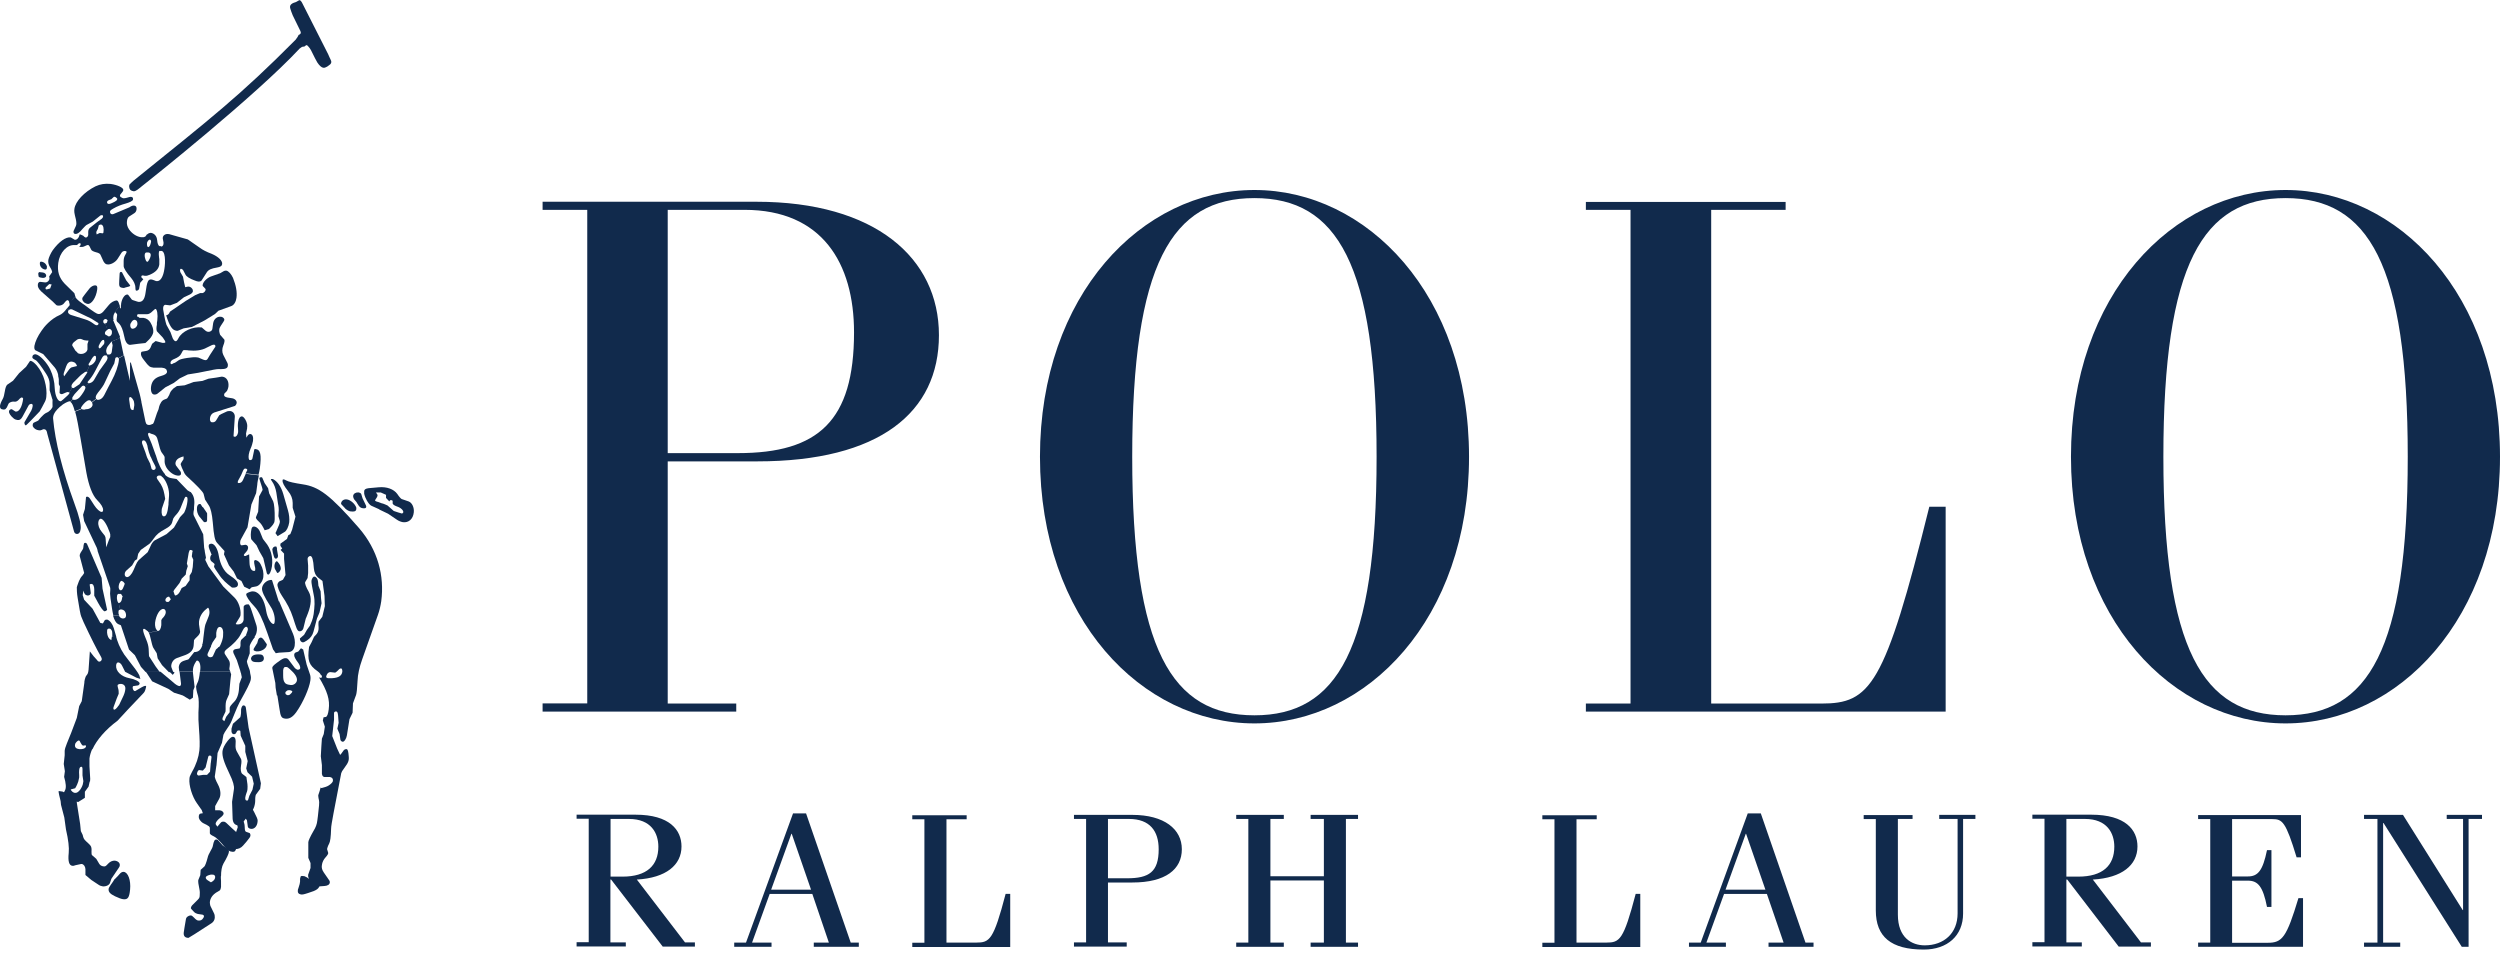 <svg width="80" height="31" viewBox="0 0 80 31" fill="none" xmlns="http://www.w3.org/2000/svg">
<g clip-path="url(#clip0_447_6474)">
<path d="M17.363 22.767V22.508H18.792V6.715H17.363V6.456H24.207C27.994 6.456 30.046 8.249 30.046 10.725C30.046 13.2 28.141 14.764 24.23 14.764H21.367V22.514H23.56V22.772H17.363V22.767ZM21.367 14.5H23.613C26.189 14.5 27.329 13.465 27.329 10.637C27.329 8.42 26.306 6.715 23.825 6.715H21.367V14.505V14.5Z" fill="#112A4C"/>
<path d="M40.141 6.08C43.74 6.08 47.009 9.426 47.009 14.617C47.009 19.809 43.745 23.149 40.141 23.149C36.537 23.149 33.279 19.803 33.279 14.617C33.279 9.432 36.543 6.08 40.141 6.08ZM40.141 22.89C42.787 22.89 44.051 20.791 44.051 14.617C44.051 8.444 42.787 6.339 40.141 6.339C37.495 6.339 36.231 8.438 36.231 14.617C36.231 20.797 37.495 22.89 40.141 22.89Z" fill="#112A4C"/>
<path d="M54.752 22.514H58.28C59.85 22.514 60.309 21.973 61.738 16.216H62.261V22.772H50.748V22.514H52.177V6.715H50.748V6.462H57.14V6.715H54.758V22.514H54.752Z" fill="#112A4C"/>
<path d="M73.138 6.08C76.737 6.08 80 9.426 80 14.617C80 19.809 76.737 23.149 73.138 23.149C69.54 23.149 66.271 19.803 66.271 14.617C66.271 9.432 69.534 6.08 73.138 6.08ZM73.138 22.89C75.784 22.89 77.048 20.791 77.048 14.617C77.048 8.438 75.784 6.339 73.138 6.339C70.493 6.339 69.228 8.438 69.228 14.617C69.228 20.791 70.493 22.89 73.138 22.89Z" fill="#112A4C"/>
<path d="M19.533 26.206H20.126C20.838 26.206 21.067 26.664 21.067 27.093C21.067 27.699 20.691 28.052 19.921 28.052H19.538V26.211L19.533 26.206ZM20.026 30.292V30.157H19.533V28.146H19.556L21.208 30.292H22.237V30.157H21.92L20.379 28.146C21.314 28.093 21.808 27.681 21.808 27.087C21.808 26.558 21.426 26.07 20.338 26.07H18.451V26.2H18.839V30.151H18.451V30.286H20.032L20.026 30.292Z" fill="#112A4C"/>
<path d="M25.324 26.682H25.336L25.953 28.469H24.677L25.324 26.682ZM24.689 30.298V30.163H24.066L24.63 28.605H25.994L26.524 30.163H26.041V30.298H27.482V30.163H27.223L25.794 26.029H25.377L23.872 30.163H23.495V30.298H24.677H24.689Z" fill="#112A4C"/>
<path d="M30.281 30.163H31.239C31.668 30.163 31.792 30.086 32.18 28.604H32.327V30.304H29.193V30.168H29.581V26.217H29.193V26.088H30.933V26.217H30.287V30.168L30.281 30.163Z" fill="#112A4C"/>
<path d="M35.455 26.206H36.125C36.801 26.206 37.078 26.599 37.078 27.176C37.078 27.905 36.766 28.105 36.066 28.105H35.455V26.206ZM36.055 30.292V30.157H35.455V28.24H36.237C37.301 28.24 37.819 27.817 37.819 27.176C37.819 26.535 37.26 26.076 36.231 26.076H34.367V26.206H34.755V30.157H34.367V30.292H36.055Z" fill="#112A4C"/>
<path d="M40.653 28.175V30.163H41.082V30.298H39.559V30.163H39.947V26.206H39.559V26.076H41.082V26.206H40.653V28.04H42.364V26.206H41.94V26.076H43.457V26.206H43.069V30.163H43.457V30.298H41.94V30.163H42.364V28.175H40.653Z" fill="#112A4C"/>
<path d="M50.442 30.163H51.401C51.83 30.163 51.953 30.086 52.342 28.604H52.489V30.304H49.355V30.168H49.743V26.217H49.355V26.088H51.095V26.217H50.448V30.168L50.442 30.163Z" fill="#112A4C"/>
<path d="M55.864 26.682H55.875L56.493 28.469H55.217L55.864 26.682ZM55.229 30.298V30.163H54.605L55.17 28.605H56.54L57.075 30.163H56.593V30.298H58.033V30.163H57.775L56.346 26.029H55.928L54.423 30.163H54.047V30.298H55.229Z" fill="#112A4C"/>
<path d="M61.202 26.076V26.206H60.732V29.269C60.732 30.01 61.179 30.251 61.59 30.251C62.208 30.251 62.643 29.863 62.643 29.228V26.206H62.055V26.076H63.213V26.206H62.819V29.234C62.819 29.939 62.319 30.386 61.561 30.386C60.509 30.386 60.026 29.974 60.026 29.134V26.211H59.638V26.082H61.197L61.202 26.076Z" fill="#112A4C"/>
<path d="M66.124 26.206H66.718C67.429 26.206 67.658 26.664 67.658 27.093C67.658 27.699 67.282 28.052 66.506 28.052H66.124V26.211V26.206ZM66.618 30.292V30.157H66.124V28.146H66.153L67.799 30.292H68.829V30.157H68.511L66.971 28.146C67.905 28.093 68.399 27.681 68.399 27.087C68.399 26.558 68.017 26.07 66.923 26.07H65.036V26.2H65.424V30.151H65.036V30.286H66.618V30.292Z" fill="#112A4C"/>
<path d="M70.34 30.298V30.163H70.728V26.211H70.34V26.082H73.632V27.434H73.491C73.144 26.294 73.038 26.211 72.715 26.211H71.427V28.046H71.933C72.256 28.046 72.409 27.858 72.544 27.205H72.686V29.022H72.544C72.415 28.369 72.256 28.181 71.933 28.181H71.427V30.169H72.568C73.032 30.169 73.168 30.004 73.55 28.74H73.697V30.298H70.334H70.34Z" fill="#112A4C"/>
<path d="M76.272 26.335H76.26V30.163H76.807V30.298H75.649V30.163H76.078V26.206H75.649V26.076H76.895L78.806 29.122H78.818V26.206H78.295V26.076H79.424V26.206H78.995V30.298H78.777L76.272 26.335Z" fill="#112A4C"/>
<path d="M1.223 8.785V8.761C1.223 8.761 1.235 8.72 1.247 8.708C1.247 8.708 1.294 8.708 1.37 8.72C1.435 8.726 1.488 8.779 1.476 8.832C1.476 8.873 1.417 8.902 1.352 8.891C1.235 8.873 1.229 8.867 1.229 8.779" fill="#112A4C"/>
<path d="M1.5 8.538C1.5 8.538 1.5 8.556 1.5 8.568C1.5 8.609 1.476 8.626 1.447 8.626C1.341 8.615 1.264 8.515 1.276 8.414C1.276 8.385 1.299 8.367 1.323 8.373C1.417 8.385 1.488 8.456 1.506 8.544" fill="#112A4C"/>
<path d="M3.986 9.213C3.986 9.213 3.951 9.219 3.934 9.213C3.816 9.196 3.804 9.172 3.816 8.972L3.828 8.755C3.828 8.725 3.851 8.696 3.875 8.702C3.892 8.702 3.91 8.714 3.916 8.737L4.039 8.972L4.169 9.137L4.139 9.166L3.981 9.208L3.986 9.213Z" fill="#112A4C"/>
<path d="M8.867 18.328L8.82 18.245C8.784 18.198 8.778 18.139 8.784 18.08C8.796 18.009 8.826 17.951 8.867 17.962C8.873 17.962 8.896 17.992 8.932 18.039C8.967 18.092 8.985 18.145 8.985 18.198V18.21C8.985 18.21 8.967 18.269 8.943 18.292C8.92 18.322 8.89 18.339 8.867 18.333" fill="#112A4C"/>
<path d="M8.861 17.569L8.896 17.775C8.896 17.775 8.896 17.787 8.896 17.799C8.89 17.846 8.867 17.881 8.82 17.875C8.796 17.875 8.779 17.852 8.761 17.793C8.737 17.722 8.714 17.616 8.714 17.581C8.726 17.522 8.767 17.481 8.826 17.487C8.849 17.487 8.855 17.499 8.867 17.569" fill="#112A4C"/>
<path d="M8.42 17.851L8.302 17.645L8.208 17.446L8.108 17.334L8.038 17.252C8.038 17.252 8.014 17.14 8.032 17.016C8.049 16.875 8.073 16.84 8.155 16.852C8.214 16.863 8.29 16.934 8.32 17.016L8.408 17.234C8.408 17.234 8.443 17.293 8.49 17.346C8.661 17.546 8.743 17.828 8.702 18.122C8.679 18.275 8.626 18.392 8.584 18.386C8.561 18.386 8.543 18.363 8.537 18.339L8.426 17.863L8.42 17.851Z" fill="#112A4C"/>
<path d="M5.327 10.09L5.374 10.067L5.409 10.031L5.439 9.973L5.939 9.632L6.25 9.443L6.403 9.379H6.485C6.532 9.361 6.574 9.32 6.579 9.273C6.579 9.261 6.579 9.255 6.579 9.249L6.491 9.155C6.491 9.155 6.479 9.132 6.485 9.12C6.497 9.02 6.621 8.897 6.744 8.85L7.044 8.744L7.167 8.673C7.167 8.673 7.214 8.655 7.244 8.661C7.314 8.673 7.397 8.767 7.456 8.891C7.556 9.143 7.591 9.355 7.567 9.532C7.55 9.661 7.485 9.767 7.397 9.796L6.991 9.943L6.879 10.049L6.544 10.255L6.144 10.461L5.874 10.508L5.692 10.584C5.692 10.584 5.656 10.59 5.645 10.584C5.515 10.566 5.427 10.443 5.315 10.084" fill="#112A4C"/>
<path d="M9.56 1.111C9.531 1.176 9.519 1.188 9.461 1.27L9.449 1.282C7.673 3.069 6.774 3.763 4.275 5.78L4.204 5.845C4.175 5.874 4.133 5.897 4.133 5.95V5.974C4.133 6.009 4.145 6.044 4.169 6.074C4.198 6.103 4.257 6.121 4.28 6.121C4.351 6.121 4.427 6.05 4.551 5.95C4.639 5.88 4.757 5.786 4.757 5.786C4.757 5.786 8.173 3.075 9.59 1.552L9.666 1.499L9.743 1.488L9.796 1.446H9.825C9.825 1.446 9.907 1.517 9.954 1.611C10.072 1.852 10.101 1.905 10.154 1.999C10.301 2.223 10.395 2.164 10.413 2.158C10.448 2.146 10.489 2.123 10.531 2.087C10.584 2.046 10.566 2.058 10.578 2.046C10.631 1.976 10.584 1.923 10.542 1.829L10.501 1.735L9.69 0.135C9.613 -0.035 9.566 0.012 9.566 0.012L9.472 0.065C9.372 0.094 9.243 0.141 9.29 0.276C9.308 0.335 9.325 0.388 9.366 0.488L9.613 0.994C9.637 1.058 9.631 1.076 9.572 1.111V1.123L9.56 1.111Z" fill="#112A4C"/>
<path d="M11.042 16.264L10.925 16.14C10.925 16.14 10.913 16.122 10.913 16.111C10.925 16.022 11.001 15.969 11.101 15.981C11.219 15.999 11.36 16.122 11.402 16.246C11.402 16.264 11.402 16.281 11.402 16.293C11.39 16.364 11.337 16.381 11.213 16.364C11.16 16.358 11.095 16.317 11.037 16.264" fill="#112A4C"/>
<path d="M11.424 16.087L11.33 15.975C11.33 15.975 11.295 15.91 11.301 15.869C11.307 15.799 11.383 15.752 11.466 15.757C11.513 15.763 11.554 15.787 11.56 15.81L11.601 15.945L11.689 16.128C11.713 16.169 11.724 16.204 11.718 16.228C11.718 16.257 11.671 16.275 11.607 16.263C11.554 16.257 11.513 16.228 11.483 16.187L11.413 16.081L11.424 16.087Z" fill="#112A4C"/>
<path d="M8.467 16.963C8.385 16.798 8.349 16.751 8.273 16.681C8.214 16.628 8.179 16.575 8.19 16.551L8.261 16.375L8.29 15.887L8.402 15.681C8.402 15.681 8.402 15.64 8.385 15.593L8.332 15.428C8.308 15.352 8.296 15.305 8.302 15.299C8.302 15.281 8.332 15.27 8.361 15.27C8.379 15.27 8.39 15.281 8.396 15.293L8.467 15.458L8.579 15.622L8.614 15.787L8.743 16.046C8.773 16.11 8.796 16.346 8.79 16.593C8.79 16.622 8.79 16.645 8.784 16.675C8.784 16.739 8.714 16.828 8.608 16.928L8.467 16.969V16.963Z" fill="#112A4C"/>
<path d="M8.82 17.051C8.925 16.816 8.949 16.757 8.955 16.704V16.675L8.908 16.516L8.92 16.322C8.92 16.293 8.92 16.222 8.896 16.116L8.843 15.764C8.82 15.623 8.773 15.499 8.702 15.399C8.679 15.37 8.667 15.346 8.667 15.34C8.667 15.329 8.69 15.323 8.714 15.329H8.731C8.873 15.399 8.996 15.569 9.067 15.816L9.214 16.328C9.255 16.469 9.266 16.604 9.255 16.716C9.237 16.846 9.172 16.987 9.108 17.022L8.884 17.157L8.808 17.051H8.82Z" fill="#112A4C"/>
<path d="M10.195 18.756L10.26 18.921L10.272 19.133L10.29 19.303L10.225 19.597L10.143 19.791L10.031 20.215C10.002 20.326 9.931 20.426 9.819 20.497C9.76 20.538 9.719 20.555 9.696 20.555H9.684C9.684 20.555 9.643 20.544 9.625 20.52C9.602 20.491 9.596 20.461 9.596 20.438C9.596 20.438 9.596 20.426 9.602 20.426L9.731 20.314L9.825 20.15L9.919 20.02C9.954 19.938 10.013 19.821 10.037 19.65C10.066 19.415 10.084 19.238 10.037 19.027C9.996 18.821 9.96 18.645 9.966 18.586C9.978 18.509 10.025 18.445 10.06 18.451C10.119 18.456 10.172 18.527 10.178 18.621L10.19 18.75L10.195 18.756Z" fill="#112A4C"/>
<path d="M9.802 28.064L9.89 28.123C9.89 28.123 9.978 28.147 10.072 28.135C10.101 28.135 10.125 28.135 10.154 28.135C10.237 28.147 10.254 28.17 10.237 28.288C10.219 28.435 10.149 28.488 9.86 28.576C9.719 28.623 9.672 28.629 9.631 28.623C9.555 28.611 9.519 28.564 9.531 28.488C9.531 28.47 9.537 28.447 9.549 28.423C9.584 28.317 9.602 28.247 9.602 28.211V28.117L9.608 28.1C9.619 28.029 9.631 28.023 9.713 28.035C9.749 28.035 9.778 28.053 9.802 28.07" fill="#112A4C"/>
<path d="M8.931 19.239L9.378 20.285C9.425 20.397 9.449 20.532 9.431 20.656C9.413 20.785 9.343 20.861 9.231 20.867L8.931 20.885L8.825 20.903L8.737 20.779L8.549 20.238C8.408 19.827 8.273 19.544 8.149 19.415C7.967 19.227 7.873 19.074 7.879 19.015C7.879 18.986 7.944 18.956 8.026 18.933C8.049 18.921 8.079 18.921 8.126 18.927C8.308 18.951 8.467 19.198 8.52 19.562C8.555 19.762 8.661 19.95 8.743 19.968C8.773 19.968 8.784 19.95 8.79 19.891C8.808 19.756 8.755 19.55 8.661 19.415C8.449 19.086 8.373 18.915 8.385 18.821C8.396 18.715 8.484 18.615 8.59 18.574C8.626 18.562 8.655 18.557 8.684 18.557C8.696 18.557 8.702 18.562 8.708 18.574L8.92 19.245L8.931 19.239Z" fill="#112A4C"/>
<path d="M1.676 12.782L1.588 12.488V12.277C1.588 12.177 1.546 12.071 1.482 11.971C1.311 11.706 1.194 11.553 1.141 11.524C1.058 11.483 1.029 11.459 1.035 11.424C1.035 11.365 1.082 11.336 1.135 11.336C1.264 11.348 1.499 11.595 1.611 11.83C1.693 12.006 1.746 12.212 1.752 12.435C1.764 12.653 1.84 12.829 1.929 12.841C1.952 12.841 1.976 12.829 1.999 12.8L2.023 12.935L2.005 12.947C1.711 13.17 1.705 13.312 1.699 13.353C1.699 13.364 1.699 13.382 1.699 13.394C1.764 14.129 1.993 15.04 2.381 16.11C2.534 16.522 2.599 16.787 2.581 16.928C2.569 17.039 2.522 17.092 2.452 17.086C2.411 17.081 2.381 17.051 2.37 17.01L1.511 13.87C1.493 13.747 1.441 13.735 1.399 13.735C1.394 13.735 1.37 13.735 1.335 13.758C1.311 13.77 1.276 13.776 1.247 13.77C1.158 13.764 1.076 13.706 1.047 13.635V13.6C1.047 13.559 1.064 13.529 1.1 13.517L1.223 13.459C1.223 13.459 1.382 13.247 1.493 13.206C1.588 13.17 1.688 13.053 1.682 13C1.676 12.953 1.682 12.806 1.682 12.782" fill="#112A4C"/>
<path d="M0.182 13.088C0.182 13.088 0.135 13.112 0.112 13.106C0.024 13.1 -0.006 13.059 -1.05249e-05 12.988C0.006 12.935 0.035 12.859 0.088 12.765C0.118 12.712 0.135 12.636 0.153 12.53C0.171 12.412 0.2 12.324 0.247 12.3L0.417 12.183L0.611 11.942L0.835 11.736L0.958 11.554C0.958 11.554 0.976 11.548 0.982 11.548C1.029 11.554 1.099 11.607 1.176 11.695C1.294 11.836 1.382 12.007 1.429 12.183C1.482 12.371 1.499 12.547 1.482 12.7C1.476 12.771 1.452 12.835 1.417 12.894L1.346 13.03L1.27 13.165L0.982 13.465C0.888 13.559 0.835 13.612 0.829 13.612C0.8 13.612 0.776 13.565 0.782 13.512L1 13.141C1.023 13.094 1.041 13.041 1.047 12.988C1.047 12.953 1.035 12.924 1.011 12.924C0.97 12.924 0.929 12.941 0.911 12.982L0.723 13.329C0.676 13.418 0.623 13.453 0.559 13.441C0.512 13.435 0.47 13.418 0.435 13.388C0.335 13.306 0.282 13.218 0.288 13.165C0.288 13.124 0.329 13.094 0.376 13.094L0.488 13.165C0.488 13.165 0.5 13.171 0.506 13.171C0.617 13.182 0.711 13.006 0.741 12.759C0.741 12.747 0.723 12.724 0.706 12.718C0.676 12.718 0.647 12.741 0.629 12.759C0.629 12.759 0.547 12.871 0.464 12.853C0.394 12.841 0.317 12.871 0.282 12.906C0.253 12.947 0.223 13.059 0.188 13.071" fill="#112A4C"/>
<path d="M8.032 21.097C8.032 21.097 8.032 21.079 8.032 21.074C8.044 20.974 8.149 20.926 8.338 20.944C8.409 20.95 8.45 21.009 8.444 21.079C8.432 21.174 8.35 21.203 8.167 21.186C8.091 21.18 8.044 21.15 8.038 21.097" fill="#112A4C"/>
<path d="M8.226 20.597L8.261 20.473C8.273 20.432 8.314 20.402 8.344 20.402C8.373 20.402 8.403 20.426 8.426 20.455L8.538 20.614V20.632C8.526 20.756 8.361 20.856 8.208 20.844C8.144 20.832 8.108 20.814 8.114 20.785C8.114 20.773 8.12 20.756 8.132 20.738L8.226 20.585V20.597Z" fill="#112A4C"/>
<path d="M6.773 17.751L6.703 17.581C6.685 17.534 6.674 17.492 6.679 17.457C6.679 17.416 6.721 17.398 6.773 17.398C6.873 17.41 6.967 17.563 7.003 17.792C7.05 18.063 7.167 18.286 7.332 18.398C7.561 18.551 7.626 18.627 7.614 18.715C7.608 18.774 7.544 18.81 7.461 18.804C7.438 18.804 7.414 18.804 7.403 18.786C7.261 18.674 7.114 18.557 6.997 18.369C6.926 18.257 6.844 18.163 6.85 18.122L6.868 18.051C6.868 18.051 6.838 18.016 6.797 17.986C6.744 17.957 6.721 17.904 6.726 17.851C6.732 17.798 6.756 17.751 6.773 17.751Z" fill="#112A4C"/>
<path d="M6.491 16.223L6.627 16.422C6.627 16.422 6.632 16.517 6.627 16.652C6.627 16.693 6.597 16.71 6.556 16.71C6.538 16.71 6.521 16.705 6.515 16.693L6.462 16.628L6.374 16.522C6.321 16.446 6.291 16.34 6.303 16.246C6.309 16.17 6.35 16.122 6.397 16.128C6.397 16.128 6.409 16.128 6.415 16.128C6.415 16.128 6.444 16.164 6.485 16.234" fill="#112A4C"/>
<path d="M3.669 28.135L3.769 28.035L3.81 27.988C3.869 27.917 3.904 27.899 3.957 27.899C4.098 27.911 4.192 28.17 4.163 28.464C4.139 28.717 4.092 28.787 3.957 28.776C3.898 28.776 3.781 28.729 3.681 28.681C3.522 28.605 3.469 28.54 3.475 28.452C3.475 28.423 3.504 28.37 3.551 28.305C3.581 28.27 3.616 28.211 3.669 28.129" fill="#112A4C"/>
<path d="M2.181 25.442L2.346 25.472L2.458 25.583V25.689L2.564 26.365L2.587 26.595L2.646 26.718C2.669 26.824 2.687 26.859 2.758 26.924C2.84 26.994 2.887 27.047 2.899 27.065C2.928 27.106 2.934 27.165 2.928 27.247C2.928 27.312 2.928 27.359 2.952 27.371L3.081 27.483L3.175 27.641C3.204 27.688 3.251 27.718 3.316 27.724C3.369 27.729 3.381 27.724 3.463 27.635C3.522 27.571 3.604 27.535 3.675 27.541C3.775 27.553 3.839 27.612 3.834 27.688C3.834 27.712 3.822 27.741 3.804 27.765L3.563 28.123L3.522 28.247C3.498 28.323 3.398 28.37 3.293 28.364C3.246 28.359 3.193 28.341 3.152 28.311L2.922 28.159L2.734 28V27.812C2.728 27.724 2.681 27.659 2.616 27.647H2.599L2.411 27.688C2.369 27.706 2.334 27.712 2.317 27.706C2.211 27.694 2.17 27.565 2.199 27.294C2.217 27.124 2.187 26.871 2.111 26.542L2.058 26.16L1.952 25.754L1.94 25.636L1.893 25.442C1.876 25.378 1.87 25.307 1.881 25.313L2.005 25.331L2.193 25.43L2.181 25.442Z" fill="#112A4C"/>
<path d="M7.979 25.465L8.079 25.271L8.12 25.077L8.067 24.854L7.92 24.712L7.879 24.589L7.926 24.354L7.849 24.06V23.866L7.702 23.542L7.691 23.39C7.691 23.39 7.667 23.372 7.655 23.372C7.62 23.372 7.597 23.378 7.585 23.401L7.544 23.472C7.544 23.472 7.514 23.495 7.485 23.495C7.426 23.489 7.397 23.437 7.408 23.348V23.319C7.438 23.219 7.45 23.16 7.461 23.154L7.691 22.949C7.691 22.949 7.72 22.849 7.714 22.737V22.702C7.726 22.625 7.755 22.572 7.791 22.572C7.832 22.572 7.861 22.602 7.867 22.643L7.955 23.284L8.349 25.065L8.326 25.242L8.185 25.436C8.185 25.436 8.167 25.5 8.167 25.565C8.173 25.741 8.126 25.894 8.026 26.006L7.914 26.135L7.726 26.377C7.726 26.377 7.661 26.412 7.614 26.412C7.508 26.4 7.45 26.324 7.444 26.194L7.426 25.659L7.485 25.259C7.503 25.159 7.455 24.989 7.35 24.777C7.162 24.383 7.103 24.201 7.12 24.036C7.132 23.942 7.185 23.836 7.285 23.707C7.356 23.619 7.414 23.572 7.45 23.578C7.526 23.578 7.555 23.654 7.538 23.836C7.532 23.913 7.544 23.989 7.579 24.048L7.708 24.277C7.732 24.313 7.732 24.395 7.714 24.489C7.691 24.624 7.708 24.73 7.755 24.765L7.885 24.865C7.92 25.065 7.926 25.154 7.92 25.23C7.92 25.289 7.902 25.348 7.879 25.4C7.867 25.436 7.855 25.477 7.849 25.518C7.844 25.577 7.855 25.612 7.891 25.618C7.914 25.618 7.932 25.618 7.938 25.6L7.979 25.465Z" fill="#112A4C"/>
<path d="M7.538 26.676L7.608 26.471L7.567 26.253C7.567 26.253 7.644 26.253 7.744 26.253C7.797 26.253 7.832 26.359 7.832 26.482C7.832 26.553 7.844 26.606 7.873 26.617L7.991 26.659C7.991 26.659 8.02 26.7 8.014 26.735C8.014 26.776 7.979 26.823 7.891 26.929L7.779 27.058C7.714 27.135 7.62 27.176 7.526 27.17C7.461 27.164 7.409 27.117 7.414 27.064C7.414 27.023 7.45 26.964 7.508 26.894C7.544 26.858 7.556 26.823 7.556 26.8L7.544 26.653L7.538 26.676Z" fill="#112A4C"/>
<path d="M7.902 26.248L7.826 26.148C7.791 26.112 7.779 26.036 7.802 26.048L7.767 25.965L7.791 25.918L7.873 25.813C7.873 25.813 7.908 25.795 7.938 25.795C8.014 25.795 8.067 25.854 8.132 25.983L8.22 26.165C8.238 26.206 8.249 26.242 8.243 26.289C8.232 26.436 8.143 26.53 8.043 26.524C7.985 26.524 7.938 26.489 7.932 26.459L7.902 26.248Z" fill="#112A4C"/>
<path d="M6.873 28.017C6.873 28.017 6.891 28.058 6.885 28.076C6.879 28.141 6.838 28.188 6.75 28.235L6.638 28.164C6.603 28.141 6.579 28.105 6.585 28.076C6.585 28.041 6.656 28.006 6.744 27.988C6.762 27.988 6.773 27.988 6.791 27.988C6.832 27.988 6.856 27.994 6.873 28.023L7.073 28.041C7.073 27.87 7.097 27.729 7.15 27.635C7.261 27.447 7.32 27.317 7.326 27.259C7.332 27.212 7.309 27.171 7.256 27.141L7.132 27.059L6.973 26.882C6.973 26.882 6.95 26.865 6.932 26.865C6.868 26.859 6.844 26.9 6.809 27.076C6.803 27.112 6.773 27.171 6.726 27.253C6.685 27.323 6.656 27.388 6.644 27.447C6.603 27.606 6.562 27.7 6.544 27.723L6.421 27.835L6.409 28.006L6.344 28.164V28.176C6.338 28.211 6.35 28.311 6.38 28.446C6.397 28.523 6.397 28.593 6.391 28.646C6.391 28.717 6.374 28.746 6.327 28.793L6.174 28.946C6.133 28.982 6.115 29.017 6.109 29.052C6.109 29.052 6.109 29.064 6.109 29.07C6.109 29.076 6.144 29.111 6.203 29.175C6.238 29.217 6.285 29.234 6.327 29.246L6.444 29.264C6.497 29.264 6.532 29.293 6.527 29.323C6.527 29.34 6.515 29.364 6.497 29.387C6.468 29.44 6.409 29.464 6.35 29.458C6.309 29.458 6.262 29.422 6.209 29.364C6.162 29.317 6.138 29.299 6.115 29.293C6.086 29.293 6.05 29.299 6.015 29.323C5.98 29.34 5.956 29.375 5.95 29.411L5.903 29.687C5.892 29.752 5.886 29.799 5.88 29.84C5.868 29.946 5.915 30.005 6.015 30.011C6.015 30.011 6.027 30.011 6.033 30.011C6.039 30.011 6.103 29.969 6.227 29.893L6.773 29.54C6.826 29.505 6.868 29.44 6.873 29.37C6.873 29.323 6.873 29.276 6.85 29.229L6.732 28.987C6.721 28.952 6.715 28.911 6.715 28.87C6.726 28.74 6.809 28.623 6.944 28.546C6.997 28.517 7.026 28.499 7.032 28.494C7.056 28.47 7.067 28.429 7.073 28.382C7.073 28.317 7.073 28.252 7.073 28.188C7.073 28.141 7.062 28.082 7.067 28.035L6.868 28.023L6.873 28.017Z" fill="#112A4C"/>
<path d="M3.581 20.362L3.563 20.485C3.563 20.485 3.522 20.462 3.493 20.433C3.446 20.38 3.416 20.268 3.428 20.174C3.428 20.133 3.457 20.109 3.504 20.115C3.557 20.121 3.598 20.191 3.593 20.268C3.593 20.274 3.593 20.285 3.593 20.297V20.368L3.722 20.38L3.64 20.097C3.598 19.962 3.522 19.862 3.434 19.827H3.416C3.387 19.827 3.357 19.833 3.346 19.856L3.293 19.95L3.21 19.933L2.963 19.48L2.693 19.192L2.646 19.045L2.669 18.898C2.693 19.004 2.728 19.045 2.805 19.057C2.858 19.057 2.899 19.027 2.905 18.98L2.869 18.704C2.869 18.704 2.899 18.68 2.928 18.686C2.981 18.686 3.016 18.763 3.016 18.857V19.062L3.14 19.292C3.228 19.456 3.31 19.556 3.346 19.562C3.363 19.562 3.399 19.55 3.428 19.515L3.281 18.839L3.252 18.492L2.858 17.575L2.781 17.398C2.781 17.398 2.758 17.375 2.734 17.369C2.687 17.369 2.681 17.387 2.664 17.534C2.664 17.557 2.634 17.604 2.587 17.675C2.558 17.722 2.546 17.763 2.552 17.798L2.693 18.333C2.693 18.333 2.675 18.375 2.64 18.416C2.593 18.463 2.558 18.522 2.528 18.592C2.481 18.716 2.458 18.78 2.458 18.792C2.458 18.863 2.458 18.98 2.487 19.145C2.54 19.48 2.575 19.674 2.599 19.727L2.675 19.909C2.905 20.403 3.093 20.773 3.234 21.02C3.252 21.05 3.257 21.079 3.257 21.097C3.252 21.138 3.216 21.173 3.175 21.173C3.152 21.173 3.122 21.15 3.099 21.114L2.999 21.003L2.875 20.844L2.834 21.432C2.822 21.544 2.805 21.567 2.763 21.62C2.728 21.655 2.693 21.814 2.699 21.849L2.616 22.438L2.534 22.596L2.458 22.973C2.323 23.337 2.217 23.613 2.14 23.79C2.093 23.907 2.076 23.966 2.07 24.025C2.07 24.054 2.07 24.102 2.07 24.166L2.04 24.448L2.076 24.678L2.052 24.86C2.111 25.06 2.123 25.213 2.081 25.289C2.04 25.366 2.023 25.401 2.023 25.419C2.023 25.454 2.034 25.489 2.058 25.495L2.246 25.56H2.193L2.499 25.666L2.716 25.53V25.336L2.834 25.172L2.875 24.989H2.669C2.669 24.989 2.664 25.036 2.658 25.054C2.652 25.119 2.616 25.195 2.569 25.266C2.511 25.342 2.458 25.377 2.405 25.372C2.37 25.372 2.34 25.354 2.317 25.336C2.281 25.307 2.264 25.277 2.264 25.26C2.264 25.26 2.264 25.26 2.27 25.26L2.405 25.224C2.405 25.224 2.464 25.136 2.505 25.007C2.517 24.96 2.528 24.919 2.534 24.878C2.534 24.848 2.534 24.825 2.534 24.801C2.528 24.742 2.528 24.684 2.534 24.637C2.54 24.566 2.569 24.531 2.611 24.537C2.628 24.537 2.64 24.566 2.64 24.613V24.813L2.669 25.007H2.881L2.887 24.925L2.863 24.519C2.863 24.413 2.863 24.331 2.863 24.272C2.875 24.172 2.905 24.072 2.952 23.966L2.734 23.919C2.705 23.96 2.634 23.978 2.534 23.972C2.44 23.96 2.393 23.919 2.399 23.843C2.399 23.813 2.411 23.784 2.428 23.766C2.464 23.719 2.505 23.69 2.528 23.696C2.54 23.696 2.564 23.725 2.581 23.772C2.605 23.819 2.634 23.855 2.658 23.86L2.74 23.849C2.74 23.849 2.752 23.866 2.752 23.884C2.752 23.896 2.74 23.919 2.734 23.925L2.958 23.978C3.093 23.678 3.381 23.343 3.763 23.061L4.063 22.737L3.798 22.573C3.651 22.79 3.61 22.702 3.634 22.626L3.734 22.355L3.798 22.202V22.185C3.798 22.138 3.798 22.085 3.781 22.032C3.763 21.985 3.763 21.95 3.763 21.932C3.763 21.902 3.822 21.879 3.881 21.885C3.969 21.897 4.022 21.955 4.01 22.055C4.004 22.132 3.975 22.22 3.928 22.314C3.863 22.438 3.834 22.526 3.792 22.59L4.051 22.749L4.592 22.179C4.627 22.138 4.645 22.114 4.674 21.985C4.698 21.885 4.498 22.014 4.498 22.014L4.328 22.114C4.328 22.114 4.322 22.114 4.316 22.114C4.275 22.114 4.245 22.055 4.245 21.997C4.245 21.973 4.257 21.955 4.269 21.955L4.422 21.932C4.422 21.932 4.469 21.902 4.469 21.873C4.474 21.814 4.316 21.732 4.145 21.703C3.881 21.655 3.698 21.479 3.716 21.291C3.722 21.232 3.745 21.197 3.781 21.197C3.828 21.197 3.881 21.244 3.91 21.309L4.004 21.497L4.228 21.614L4.363 21.685L4.492 21.726C4.474 21.661 4.463 21.62 4.457 21.608C4.416 21.52 4.286 21.344 4.086 21.091C3.928 20.903 3.816 20.691 3.745 20.474L3.716 20.374H3.587L3.581 20.362Z" fill="#112A4C"/>
<path d="M7.873 15.141L7.779 15.352C7.75 15.423 7.697 15.464 7.638 15.458C7.614 15.458 7.603 15.441 7.608 15.423C7.608 15.393 7.638 15.346 7.673 15.282C7.697 15.246 7.732 15.176 7.779 15.058C7.797 15.017 7.826 14.988 7.849 14.994C7.891 14.994 7.914 15.017 7.914 15.041L7.861 15.146L8.273 15.194C8.29 15.111 8.302 15.076 8.314 14.994C8.373 14.547 8.338 14.388 8.179 14.37C8.155 14.37 8.138 14.37 8.138 14.382L8.079 14.664C8.079 14.7 8.038 14.729 7.996 14.723C7.961 14.723 7.944 14.647 7.961 14.541C7.973 14.476 7.991 14.412 8.02 14.353C8.061 14.264 8.079 14.182 8.096 14.112C8.114 13.976 8.079 13.894 8.008 13.888C7.979 13.888 7.944 13.906 7.92 13.947L7.885 14.006L7.873 13.876L7.908 13.706V13.682C7.92 13.618 7.908 13.553 7.879 13.482C7.838 13.388 7.785 13.33 7.744 13.324C7.685 13.324 7.638 13.377 7.62 13.5C7.608 13.582 7.608 13.677 7.62 13.782C7.62 13.8 7.62 13.812 7.62 13.829C7.608 13.918 7.561 13.982 7.508 13.976C7.491 13.976 7.473 13.965 7.473 13.953L7.514 13.341C7.52 13.247 7.461 13.165 7.367 13.153C7.32 13.153 7.279 13.153 7.238 13.177C7.103 13.236 7.026 13.277 7.015 13.289L6.92 13.447C6.897 13.494 6.838 13.524 6.779 13.512C6.732 13.506 6.709 13.453 6.721 13.371C6.732 13.289 6.785 13.224 6.856 13.2L7.52 12.989C7.52 12.989 7.567 12.947 7.573 12.9C7.585 12.824 7.514 12.753 7.414 12.742C7.209 12.718 7.162 12.689 7.173 12.624C7.173 12.606 7.179 12.595 7.191 12.583L7.262 12.512C7.262 12.512 7.297 12.448 7.309 12.377C7.332 12.201 7.25 12.066 7.115 12.054H7.085L6.92 12.083L6.674 12.118L6.479 12.189L6.197 12.224L5.909 12.33L5.662 12.354L5.551 12.43C5.521 12.459 5.456 12.524 5.439 12.577C5.427 12.624 5.409 12.653 5.362 12.73C5.327 12.789 5.227 12.759 5.157 12.871C5.086 12.983 5.086 13.053 5.074 13.094L5.021 13.224L4.933 13.488C4.904 13.577 4.868 13.6 4.768 13.618L4.786 13.859L4.833 13.876C4.986 13.918 5.021 13.959 5.057 14.117C5.104 14.312 5.139 14.429 5.168 14.47C5.233 14.553 5.268 14.611 5.268 14.629V14.782C5.268 14.817 5.28 14.858 5.298 14.905C5.356 15.052 5.527 15.199 5.668 15.217C5.745 15.229 5.786 15.211 5.792 15.164C5.792 15.135 5.792 15.105 5.768 15.076L5.633 14.899C5.633 14.899 5.609 14.852 5.615 14.817C5.627 14.723 5.692 14.664 5.809 14.623L5.874 14.605V14.688C5.874 14.688 5.856 14.729 5.827 14.764C5.797 14.805 5.786 14.835 5.78 14.852C5.78 14.864 5.797 14.899 5.821 14.97L5.903 15.146C5.903 15.146 5.939 15.205 5.98 15.241C6.315 15.546 6.497 15.74 6.515 15.805L6.562 15.987L6.679 16.169C6.744 16.264 6.785 16.452 6.809 16.716C6.844 17.146 6.873 17.293 6.95 17.375L7.185 17.634L7.167 17.739L7.326 18.092L7.479 18.292L7.585 18.51L7.726 18.592L7.814 18.774L7.985 18.857L8.055 18.792C8.055 18.792 8.108 18.78 8.185 18.768C8.29 18.757 8.408 18.61 8.426 18.468C8.443 18.333 8.414 18.192 8.338 18.051C8.302 17.98 8.238 17.933 8.179 17.922C8.155 17.922 8.138 17.933 8.132 17.957C8.132 17.992 8.132 18.039 8.149 18.098C8.167 18.157 8.173 18.204 8.167 18.239C8.167 18.263 8.149 18.274 8.12 18.269C8.044 18.263 7.991 18.169 7.985 18.022L7.973 17.739L7.855 17.792C7.855 17.792 7.844 17.792 7.838 17.792C7.814 17.792 7.802 17.775 7.802 17.763C7.802 17.745 7.838 17.704 7.891 17.645C7.914 17.622 7.932 17.587 7.938 17.545C7.949 17.487 7.914 17.44 7.861 17.434H7.844L7.732 17.451C7.697 17.451 7.679 17.404 7.685 17.346C7.685 17.31 7.697 17.281 7.714 17.251L7.92 16.875L8.044 16.146L8.196 15.781L8.232 15.517C8.232 15.452 8.261 15.317 8.285 15.211L7.885 15.164L7.873 15.141Z" fill="#112A4C"/>
<path d="M4.369 10.254C4.369 10.254 4.404 10.319 4.398 10.372C4.386 10.46 4.31 10.525 4.228 10.519C4.198 10.513 4.151 10.466 4.175 10.354H4.181C4.222 10.266 4.269 10.225 4.322 10.236C4.333 10.236 4.357 10.254 4.369 10.266L4.445 10.143C4.398 10.143 4.38 10.125 4.386 10.101C4.386 10.078 4.398 10.06 4.416 10.054C4.416 10.054 4.522 10.054 4.71 10.054C4.763 10.054 4.821 10.019 4.88 9.96C4.927 9.913 4.963 9.884 4.974 9.884C5.027 9.89 5.057 10.066 5.033 10.254L5.021 10.331V10.389C4.998 10.489 5.004 10.566 5.021 10.601C5.021 10.601 5.086 10.672 5.209 10.801C5.251 10.854 5.292 10.925 5.292 10.948C5.292 10.966 5.257 10.977 5.215 10.972H5.198L4.98 10.913L4.868 11.001L4.816 11.124C4.792 11.177 4.745 11.219 4.68 11.23C4.592 11.242 4.545 11.254 4.539 11.254C4.522 11.26 4.51 11.283 4.51 11.312C4.504 11.366 4.533 11.436 4.622 11.542C4.763 11.73 4.792 11.748 4.91 11.765C4.921 11.765 4.933 11.765 4.951 11.765H5.133C5.133 11.765 5.162 11.765 5.174 11.765C5.233 11.771 5.28 11.783 5.309 11.812L5.474 11.659C5.474 11.659 5.451 11.624 5.456 11.601C5.462 11.554 5.503 11.512 5.586 11.483C5.686 11.442 5.762 11.389 5.792 11.33C5.833 11.254 5.85 11.219 5.868 11.207C5.886 11.201 5.921 11.201 5.986 11.207H5.997L6.027 11.213C6.244 11.236 6.462 11.213 6.615 11.124C6.762 11.048 6.815 11.024 6.85 11.03C6.879 11.03 6.897 11.054 6.891 11.089C6.891 11.101 6.891 11.107 6.879 11.113L6.721 11.354L6.644 11.483C6.627 11.512 6.597 11.53 6.568 11.524C6.532 11.524 6.474 11.495 6.391 11.46C6.368 11.448 6.338 11.436 6.309 11.436C6.227 11.424 6.121 11.436 5.991 11.454C5.844 11.477 5.75 11.501 5.715 11.53C5.639 11.589 5.586 11.618 5.551 11.624L5.509 11.648C5.509 11.648 5.486 11.659 5.474 11.648L5.309 11.801C5.309 11.801 5.351 11.871 5.345 11.9C5.339 11.959 5.28 11.995 5.157 12.03C4.957 12.083 4.857 12.194 4.833 12.377C4.816 12.512 4.857 12.618 4.927 12.624C4.974 12.63 5.021 12.618 5.057 12.583L5.292 12.394L5.562 12.253L5.756 12.106L6.009 11.983L6.338 11.93L6.838 11.83C6.891 11.818 6.973 11.806 7.073 11.812C7.214 11.812 7.285 11.783 7.291 11.707C7.297 11.671 7.291 11.648 7.279 11.618L7.144 11.354C7.103 11.271 7.103 11.16 7.144 11.06C7.185 10.96 7.197 10.883 7.173 10.86L7.044 10.713C7.044 10.713 7.009 10.619 7.015 10.56C7.015 10.513 7.038 10.466 7.062 10.431C7.138 10.319 7.179 10.254 7.179 10.236C7.179 10.201 7.156 10.166 7.103 10.143C7.091 10.143 7.079 10.137 7.073 10.137C6.95 10.119 6.844 10.207 6.821 10.342L6.797 10.513C6.791 10.583 6.726 10.625 6.656 10.619C6.627 10.613 6.597 10.601 6.579 10.584L6.456 10.478C6.168 10.442 5.821 10.601 5.709 10.825C5.68 10.883 5.645 10.925 5.621 10.919C5.586 10.919 5.551 10.872 5.527 10.825L5.456 10.63L5.327 10.395C5.327 10.395 5.286 10.272 5.257 10.107L5.221 9.901C5.221 9.901 5.221 9.866 5.221 9.848C5.227 9.784 5.257 9.754 5.292 9.754L5.445 9.772L5.662 9.69L5.886 9.513L6.062 9.431C6.127 9.402 6.168 9.36 6.174 9.319C6.174 9.29 6.168 9.255 6.138 9.225C6.115 9.196 6.074 9.172 6.039 9.172C6.027 9.172 6.015 9.172 6.009 9.172L5.927 9.19L5.892 9.043L5.856 8.855L5.774 8.714C5.774 8.714 5.756 8.667 5.762 8.643C5.762 8.614 5.78 8.596 5.797 8.602C5.809 8.602 5.827 8.614 5.856 8.637L5.933 8.784C5.962 8.849 6.074 8.919 6.238 8.978C6.274 8.996 6.309 9.002 6.338 9.008C6.391 9.014 6.438 9.002 6.456 8.967L6.621 8.708C6.674 8.631 6.762 8.59 6.944 8.561C7.056 8.543 7.103 8.508 7.109 8.449C7.12 8.343 6.991 8.214 6.768 8.12C6.609 8.061 6.485 7.996 6.391 7.926L6.009 7.661L5.551 7.532C5.468 7.508 5.415 7.491 5.409 7.491H5.392C5.304 7.473 5.215 7.526 5.209 7.608C5.209 7.62 5.209 7.626 5.209 7.632L5.233 7.761C5.233 7.82 5.227 7.855 5.192 7.879C5.162 7.908 4.998 7.855 5.08 8.014L5.121 8.032C5.309 7.973 5.292 8.414 5.262 8.596C5.227 8.855 5.133 9.008 5.015 8.996C4.992 8.996 4.963 8.984 4.939 8.972C4.892 8.955 4.863 8.943 4.845 8.943C4.739 8.931 4.704 9.008 4.657 9.372C4.627 9.584 4.557 9.672 4.427 9.66C4.41 9.654 4.386 9.649 4.369 9.643C4.275 9.613 4.222 9.596 4.216 9.584L4.104 9.437C4.104 9.437 4.092 9.425 4.081 9.425C3.992 9.413 3.898 9.554 3.875 9.725C3.875 9.743 3.875 9.766 3.869 9.784C3.869 9.807 3.869 9.831 3.869 9.854C3.869 9.866 3.863 9.872 3.857 9.872C3.851 9.872 3.834 9.831 3.828 9.801L3.687 9.96C3.687 9.96 3.669 9.99 3.728 10.031C3.787 10.072 3.698 10.213 3.745 10.29L3.822 10.366C3.881 10.431 3.934 10.56 3.969 10.736C4.004 10.93 4.063 11.024 4.157 11.036L4.427 11.001L4.651 10.977C4.651 10.977 4.704 10.936 4.769 10.866C4.845 10.789 4.892 10.701 4.904 10.636C4.915 10.554 4.886 10.442 4.816 10.325C4.769 10.242 4.686 10.184 4.592 10.172H4.475C4.475 10.172 4.445 10.16 4.427 10.154L4.363 10.278L4.369 10.254Z" fill="#112A4C"/>
<path d="M4.663 7.532L4.757 7.467C4.757 7.467 4.804 7.45 4.827 7.45C4.939 7.467 5.015 7.555 5.027 7.673C5.033 7.738 5.045 7.791 5.051 7.802C5.062 7.82 5.074 7.896 5.151 7.879L5.174 8.008C5.174 8.008 5.221 8.02 5.127 8.014C5.045 8.014 5.098 8.29 5.098 8.29C5.098 8.355 5.098 8.426 5.098 8.461C5.08 8.602 4.986 8.708 4.798 8.79C4.733 8.819 4.68 8.831 4.645 8.825H4.627C4.627 8.825 4.592 8.814 4.569 8.814C4.539 8.814 4.527 8.819 4.522 8.855C4.522 8.867 4.522 8.878 4.533 8.884L4.586 8.937L4.486 9.049L4.451 9.243C4.439 9.278 4.404 9.302 4.363 9.302C4.345 9.302 4.333 9.272 4.333 9.213C4.333 9.102 4.28 8.996 4.198 8.896C4.039 8.714 3.957 8.578 3.957 8.514V8.349C3.957 8.267 3.981 8.202 4.01 8.155C4.034 8.108 4.051 8.085 4.051 8.067C4.051 8.043 4.039 8.037 4.004 8.032C3.963 8.026 3.91 8.049 3.887 8.09L3.763 8.284C3.692 8.396 3.534 8.478 3.434 8.461C3.381 8.461 3.34 8.414 3.31 8.361L3.216 8.155C3.204 8.12 3.152 8.09 3.075 8.073C2.987 8.049 2.928 8.02 2.916 7.985L2.863 7.879C2.863 7.879 2.834 7.838 2.816 7.838C2.805 7.838 2.763 7.849 2.693 7.885C2.664 7.902 2.605 7.908 2.534 7.902C2.564 7.873 2.575 7.849 2.581 7.826C2.581 7.796 2.581 7.785 2.558 7.785C2.54 7.779 2.522 7.785 2.505 7.802L2.469 7.838C2.469 7.838 2.434 7.849 2.393 7.843C2.146 7.82 1.905 8.085 1.864 8.414C1.829 8.684 1.887 8.884 2.07 9.078L2.381 9.384L2.411 9.49C2.287 9.572 2.252 9.766 2.228 9.696C2.164 9.49 2.076 9.696 2.017 9.737C1.958 9.778 1.899 9.784 1.846 9.778C1.823 9.778 1.811 9.766 1.799 9.76L1.687 9.649L1.299 9.308L1.452 9.243C1.452 9.243 1.482 9.266 1.499 9.26L1.605 9.231L1.652 9.102L1.576 9.09L1.464 9.196C1.464 9.196 1.446 9.231 1.464 9.249L1.311 9.313C1.241 9.255 1.199 9.172 1.211 9.108C1.211 9.055 1.252 9.014 1.288 9.019L1.441 9.037C1.488 9.043 1.54 9.014 1.57 8.961C1.576 8.949 1.576 8.937 1.582 8.925C1.582 8.914 1.582 8.896 1.582 8.89C1.576 8.867 1.57 8.849 1.576 8.843L1.67 8.708C1.67 8.708 1.658 8.631 1.605 8.555C1.558 8.484 1.535 8.402 1.546 8.32C1.558 8.243 1.623 8.102 1.687 8.008C1.887 7.732 2.111 7.573 2.264 7.597L2.393 7.673C2.458 7.679 2.522 7.62 2.552 7.497L2.599 7.514L2.664 7.544C2.664 7.544 2.722 7.62 2.769 7.597C2.881 7.544 2.769 7.402 2.869 7.297L3.099 7.114L3.157 7.22C3.157 7.22 3.146 7.279 3.134 7.314C3.116 7.367 3.087 7.379 3.081 7.438L3.093 7.502L3.193 7.455L3.287 7.467C3.287 7.467 3.31 7.455 3.31 7.438C3.328 7.314 3.31 7.197 3.234 7.185C3.199 7.185 3.169 7.197 3.157 7.22L3.099 7.114L3.252 7.003C3.252 7.003 3.299 6.961 3.299 6.932C3.299 6.903 3.293 6.891 3.269 6.885C3.246 6.885 3.222 6.885 3.204 6.903L2.969 7.091L2.763 7.203C2.763 7.203 2.693 7.261 2.64 7.326C2.552 7.438 2.469 7.497 2.405 7.485C2.37 7.485 2.346 7.45 2.352 7.408V7.397L2.428 7.232C2.452 7.185 2.446 7.108 2.428 7.02C2.375 6.809 2.37 6.773 2.381 6.685C2.411 6.444 2.699 6.138 3.057 5.962C3.21 5.891 3.363 5.868 3.54 5.886C3.757 5.915 3.957 6.009 3.945 6.08C3.945 6.109 3.922 6.138 3.892 6.174C3.857 6.209 3.839 6.238 3.839 6.25C3.839 6.268 3.839 6.285 3.857 6.303L3.74 6.344C3.74 6.344 3.704 6.303 3.669 6.297C3.657 6.297 3.645 6.297 3.64 6.303L3.557 6.379C3.557 6.379 3.381 6.415 3.434 6.503C3.475 6.568 3.616 6.479 3.669 6.456C3.704 6.438 3.745 6.409 3.751 6.379C3.751 6.368 3.751 6.344 3.74 6.338L3.863 6.303C3.863 6.303 3.91 6.338 3.945 6.344C3.975 6.344 4.01 6.344 4.045 6.332C4.122 6.309 4.181 6.291 4.21 6.303C4.239 6.303 4.263 6.338 4.257 6.379C4.257 6.432 4.139 6.479 4.016 6.515C3.887 6.55 3.757 6.597 3.616 6.679C3.569 6.703 3.534 6.732 3.522 6.756C3.522 6.756 3.522 6.767 3.522 6.773C3.516 6.814 3.54 6.85 3.581 6.856C3.598 6.856 3.616 6.856 3.628 6.85L4.104 6.65C4.104 6.65 4.133 6.638 4.145 6.632C4.198 6.591 4.251 6.573 4.298 6.579C4.351 6.585 4.38 6.632 4.369 6.703C4.363 6.756 4.333 6.803 4.292 6.826L4.128 6.932C4.098 6.95 4.069 7.009 4.063 7.079C4.051 7.161 4.069 7.25 4.128 7.338C4.222 7.473 4.369 7.573 4.516 7.591C4.569 7.597 4.616 7.591 4.639 7.573L4.704 7.532L4.768 7.673C4.768 7.673 4.745 7.696 4.739 7.702C4.721 7.726 4.704 7.755 4.704 7.785C4.704 7.808 4.704 7.826 4.704 7.843C4.716 7.885 4.716 7.902 4.745 7.908L4.716 8.079C4.716 8.079 4.698 8.079 4.686 8.079C4.627 8.079 4.598 8.19 4.68 8.361L4.727 8.379C4.804 8.284 4.91 8.061 4.704 8.079L4.739 7.908C4.739 7.908 4.798 7.92 4.833 7.744C4.845 7.702 4.81 7.667 4.798 7.667C4.792 7.667 4.774 7.667 4.757 7.685L4.698 7.544L4.663 7.532Z" fill="#112A4C"/>
<path d="M12.242 16.11C12.306 16.134 12.324 16.14 12.4 16.175L12.6 16.351L12.741 16.398L12.865 16.434C12.865 16.434 12.9 16.416 12.906 16.392C12.912 16.328 12.824 16.245 12.694 16.204C12.612 16.175 12.559 16.134 12.565 16.099C12.565 16.057 12.565 16.034 12.565 16.028C12.559 16.016 12.541 16.004 12.518 16.004C12.5 16.004 12.483 16.004 12.477 16.016L12.459 16.046L12.353 15.934V15.834L12.183 15.758H12.03L12.077 15.828C12.089 15.846 12.077 15.893 12.048 15.934C12.018 15.981 12.001 16.004 12.001 16.016C12.001 16.028 12.042 16.052 12.101 16.063C12.13 16.075 12.23 16.11 12.259 16.122L12.177 16.316L11.877 16.181C11.83 16.151 11.795 16.11 11.742 16.022C11.701 15.946 11.671 15.881 11.654 15.799C11.654 15.775 11.654 15.746 11.654 15.716C11.654 15.669 11.695 15.634 11.795 15.622L12.118 15.593C12.377 15.569 12.6 15.652 12.712 15.805C12.777 15.905 12.83 15.957 12.853 15.969L13.077 16.046C13.188 16.087 13.259 16.245 13.241 16.398C13.218 16.61 13.077 16.733 12.894 16.71C12.83 16.698 12.765 16.675 12.706 16.634L12.418 16.439L12.136 16.304L12.236 16.11H12.242Z" fill="#112A4C"/>
<path d="M9.137 22.208C9.137 22.208 9.172 22.238 9.19 22.244C9.225 22.249 9.267 22.244 9.29 22.214C9.325 22.185 9.349 22.155 9.355 22.132C9.355 22.114 9.319 22.091 9.267 22.085C9.237 22.085 9.208 22.085 9.184 22.102C9.155 22.12 9.131 22.143 9.131 22.173C9.131 22.191 9.131 22.208 9.143 22.22L8.861 22.255L8.82 22.008L8.808 21.814L9.102 21.826C9.137 21.897 9.208 21.908 9.302 21.92C9.396 21.932 9.49 21.861 9.502 21.773C9.513 21.673 9.443 21.561 9.278 21.414C9.219 21.361 9.196 21.344 9.161 21.344C9.102 21.332 9.067 21.367 9.061 21.45C9.061 21.473 9.061 21.497 9.061 21.52C9.061 21.567 9.061 21.597 9.061 21.608C9.061 21.72 9.072 21.797 9.114 21.844H8.808L8.714 21.385C8.714 21.379 8.714 21.373 8.714 21.367C8.72 21.314 8.773 21.267 8.984 21.12C9.055 21.073 9.108 21.056 9.149 21.062C9.184 21.062 9.219 21.085 9.237 21.115L9.437 21.379C9.437 21.379 9.49 21.426 9.525 21.432C9.566 21.432 9.602 21.414 9.608 21.379C9.608 21.332 9.59 21.279 9.549 21.22C9.455 21.097 9.408 21.009 9.414 20.956C9.414 20.915 9.437 20.891 9.461 20.879L9.543 20.85L9.631 20.744L9.702 20.785L9.813 21.267L9.919 21.579C9.937 21.632 9.943 21.697 9.931 21.779C9.896 22.026 9.696 22.485 9.484 22.784C9.366 22.949 9.255 23.014 9.125 22.996C9.008 22.979 8.978 22.937 8.943 22.684L8.873 22.238L9.149 22.196L9.137 22.208Z" fill="#112A4C"/>
<path d="M10.46 21.584C10.484 21.537 10.531 21.502 10.578 21.508L10.725 21.525C10.725 21.525 10.778 21.496 10.831 21.437C10.86 21.402 10.895 21.384 10.919 21.39C10.936 21.39 10.954 21.425 10.954 21.472V21.496C10.936 21.625 10.836 21.69 10.625 21.702C10.589 21.702 10.542 21.702 10.507 21.702C10.46 21.702 10.437 21.678 10.437 21.655C10.437 21.637 10.448 21.613 10.46 21.59H10.301C10.301 21.59 10.301 21.625 10.301 21.643C10.301 21.684 10.284 21.696 10.26 21.69C10.248 21.69 10.231 21.69 10.207 21.672C10.478 22.125 10.56 22.39 10.519 22.701C10.501 22.848 10.466 22.936 10.425 22.942L10.354 22.954L10.331 23.054L10.395 23.254L10.36 23.489L10.301 23.636L10.284 23.877L10.266 24.201L10.301 24.483V24.706C10.29 24.794 10.325 24.859 10.384 24.865C10.413 24.865 10.454 24.865 10.513 24.865C10.525 24.865 10.542 24.865 10.56 24.865C10.625 24.877 10.66 24.918 10.654 24.977C10.654 25.006 10.636 25.036 10.613 25.059C10.56 25.112 10.495 25.159 10.413 25.183C10.342 25.206 10.295 25.218 10.29 25.218C10.29 25.218 10.272 25.212 10.26 25.2L10.231 25.306L10.184 25.447C10.184 25.447 10.184 25.524 10.207 25.606C10.225 25.659 10.207 25.835 10.172 26.123L10.154 26.259C10.143 26.37 10.101 26.482 10.037 26.582C9.925 26.776 9.866 26.905 9.866 26.952V27.264V27.452L9.937 27.617V27.776L9.86 27.993C9.849 28.064 9.89 28.158 9.966 28.252C10.013 28.311 10.078 28.352 10.149 28.369L10.384 28.352C10.484 28.346 10.548 28.305 10.554 28.24C10.554 28.216 10.554 28.199 10.542 28.181L10.36 27.917C10.307 27.84 10.284 27.764 10.301 27.681C10.313 27.587 10.354 27.505 10.419 27.434C10.478 27.37 10.513 27.311 10.501 27.288L10.466 27.17C10.466 27.17 10.484 27.082 10.531 26.999C10.566 26.941 10.589 26.776 10.595 26.523C10.595 26.447 10.625 26.282 10.672 26.029L10.919 24.742L10.948 24.677L11.107 24.448C11.13 24.406 11.154 24.359 11.16 24.301C11.16 24.271 11.166 24.242 11.16 24.212C11.148 24.042 11.13 23.977 11.089 23.971C11.054 23.971 11.024 23.983 11.001 24.007L10.907 24.136L10.883 24.154L10.789 23.954L10.631 23.554L10.689 23.031V22.813C10.701 22.76 10.766 22.748 10.795 22.79C10.807 22.807 10.813 22.848 10.819 22.901L10.836 23.131L10.795 23.319L10.866 23.489L10.895 23.683C10.895 23.683 10.925 23.736 10.966 23.736C11.013 23.742 11.083 23.642 11.101 23.53L11.183 23.013L11.283 22.807L11.295 22.507L11.395 22.237C11.413 22.184 11.43 22.031 11.442 21.784C11.448 21.584 11.501 21.349 11.589 21.102L12.095 19.673C12.142 19.538 12.177 19.391 12.2 19.238C12.306 18.433 12.095 17.598 11.483 16.892C10.548 15.816 10.19 15.575 9.69 15.499C9.425 15.457 9.243 15.422 9.161 15.375C9.119 15.352 9.09 15.34 9.072 15.34C9.055 15.34 9.043 15.346 9.043 15.369C9.031 15.44 9.09 15.552 9.219 15.716C9.314 15.828 9.366 15.963 9.366 16.093V16.251L9.455 16.533L9.349 16.945L9.29 17.092L9.225 17.127L9.184 17.245L8.973 17.398V17.468L9.031 17.551L8.978 17.598L9.09 17.715V17.886L9.137 18.403L9.055 18.55L8.931 18.609C8.931 18.609 8.884 18.656 8.878 18.703C8.873 18.774 8.937 18.938 9.02 19.062C9.178 19.291 9.302 19.526 9.378 19.767C9.431 19.932 9.466 20.044 9.49 20.102C9.513 20.161 9.549 20.202 9.578 20.202C9.637 20.208 9.69 20.167 9.707 20.108L9.784 19.797C9.784 19.797 9.825 19.709 9.86 19.608C9.954 19.362 9.978 19.115 9.884 18.944C9.79 18.785 9.749 18.662 9.766 18.627L9.843 18.497L9.86 18.338V18.098L9.843 17.886C9.843 17.839 9.878 17.803 9.919 17.792H9.931C9.99 17.798 10.025 17.909 10.043 18.186C10.054 18.315 10.101 18.421 10.19 18.491L10.319 18.591L10.384 19.068L10.395 19.397L10.313 19.738L10.195 19.891C10.195 19.891 10.184 19.973 10.195 20.073C10.201 20.155 10.178 20.238 10.125 20.297L10.049 20.379L9.972 20.549L9.89 20.702C9.831 21.137 9.884 21.284 10.16 21.478C10.225 21.525 10.26 21.567 10.272 21.613H10.431L10.46 21.584Z" fill="#112A4C"/>
<path d="M2.716 9.696C2.687 9.672 2.652 9.637 2.64 9.602C2.634 9.584 2.628 9.561 2.634 9.549C2.634 9.525 2.652 9.508 2.716 9.42L2.869 9.225C2.916 9.167 2.999 9.126 3.052 9.131C3.105 9.137 3.122 9.173 3.11 9.267C3.075 9.525 2.928 9.743 2.805 9.725C2.769 9.719 2.74 9.708 2.716 9.69V9.696Z" fill="#112A4C"/>
<path d="M2.358 11.584C2.393 11.601 2.417 11.619 2.434 11.648C2.452 11.683 2.464 11.701 2.464 11.713C2.464 11.713 2.405 11.73 2.323 11.748C2.281 11.748 2.234 11.789 2.193 11.848L2.052 12.042C2.034 12.001 2.034 11.977 2.029 11.96L1.858 12.019C1.876 12.072 1.876 12.113 1.882 12.136C1.882 12.224 1.882 12.283 1.882 12.295L1.917 12.366L1.905 12.577C1.905 12.577 1.929 12.607 1.964 12.612C1.981 12.612 1.999 12.612 2.017 12.601C2.105 12.559 2.152 12.542 2.176 12.542C2.187 12.542 2.205 12.559 2.211 12.565L2.305 12.418C2.305 12.418 2.287 12.383 2.287 12.36C2.287 12.318 2.311 12.283 2.34 12.248L2.493 12.095C2.605 11.977 2.652 11.954 2.669 11.942C2.722 11.895 2.758 11.889 2.781 11.895L2.863 11.707C2.863 11.707 2.799 11.678 2.863 11.607L2.928 11.495C2.969 11.425 3.01 11.384 3.034 11.384C3.04 11.384 3.057 11.395 3.063 11.395L3.175 11.154C3.175 11.154 3.157 11.125 3.157 11.113C3.157 11.107 3.157 11.095 3.157 11.09C3.157 11.078 3.157 11.066 3.163 11.06C3.21 10.948 3.263 10.884 3.293 10.878C3.316 10.872 3.328 10.878 3.34 10.89L3.44 10.743C3.44 10.743 3.416 10.731 3.399 10.725C3.375 10.713 3.357 10.69 3.357 10.66C3.357 10.619 3.393 10.578 3.446 10.549L3.375 10.361C3.328 10.361 3.299 10.325 3.304 10.278C3.304 10.237 3.346 10.208 3.381 10.208C3.416 10.208 3.451 10.255 3.451 10.29L3.634 10.237C3.622 10.202 3.622 10.166 3.628 10.131C3.634 10.037 3.71 9.925 3.839 9.802C3.828 9.767 3.816 9.737 3.81 9.72C3.787 9.643 3.763 9.62 3.734 9.614C3.669 9.614 3.551 9.673 3.487 9.755L3.304 9.972C3.257 10.025 3.199 10.055 3.146 10.049C3.099 10.043 3.016 9.996 2.716 9.767L2.699 9.755C2.646 9.72 2.411 9.567 2.405 9.479L2.217 9.684C2.217 9.684 2.24 9.737 2.223 9.778L2.199 9.802C2.199 9.802 2.181 9.831 2.146 9.867L2.199 9.925C2.199 9.925 2.24 9.89 2.275 9.896C2.299 9.896 2.317 9.902 2.334 9.914L2.922 10.196L3.146 10.337C3.146 10.337 3.146 10.349 3.152 10.355C3.152 10.39 3.122 10.408 3.093 10.408C3.063 10.408 3.016 10.378 2.963 10.337C2.899 10.29 2.822 10.249 2.722 10.219L2.27 10.078C2.217 10.061 2.17 10.014 2.176 9.978C2.176 9.961 2.187 9.943 2.193 9.931L2.146 9.867C2.146 9.867 2.111 9.902 2.093 9.931C2.034 10.002 1.976 10.049 1.917 10.078C1.623 10.202 1.405 10.466 1.329 10.584C1.205 10.76 1.129 10.925 1.1 11.072V11.09C1.094 11.137 1.1 11.178 1.129 11.207L1.382 11.331L1.752 11.76C1.811 11.83 1.852 11.93 1.87 12.036L2.04 11.977C2.04 11.977 2.04 11.948 2.04 11.942C2.04 11.942 2.064 11.866 2.117 11.725C2.152 11.619 2.217 11.566 2.293 11.572C2.323 11.572 2.352 11.584 2.375 11.595L2.481 11.284L2.411 11.219L2.358 11.131C2.328 11.09 2.317 11.06 2.311 11.054V11.043C2.311 11.007 2.34 10.966 2.387 10.931C2.446 10.878 2.499 10.843 2.528 10.848C2.528 10.848 2.569 10.831 2.628 10.86C2.722 10.913 2.834 10.89 2.834 10.901L2.799 11.007V11.184C2.781 11.295 2.605 11.378 2.47 11.29L2.364 11.601L2.358 11.584Z" fill="#112A4C"/>
<path d="M3.422 10.742C3.422 10.742 3.475 10.766 3.481 10.766C3.522 10.766 3.569 10.73 3.581 10.666V10.648C3.592 10.583 3.557 10.536 3.504 10.524C3.487 10.524 3.446 10.536 3.428 10.542L3.363 10.348C3.416 10.348 3.434 10.313 3.434 10.277L3.61 10.219L3.839 10.771L3.828 10.824L3.563 10.936L3.469 11.054C3.428 11.101 3.404 11.159 3.398 11.218C3.398 11.283 3.416 11.336 3.457 11.342L3.393 11.377C3.328 11.354 3.287 11.406 3.257 11.465C3.193 11.583 3.122 11.718 3.046 11.871C2.981 11.994 2.91 12.1 2.84 12.177C2.816 12.206 2.799 12.224 2.799 12.236C2.799 12.241 2.822 12.253 2.84 12.259L2.728 12.365C2.728 12.365 2.693 12.341 2.675 12.341C2.663 12.341 2.652 12.341 2.628 12.353C2.605 12.371 2.599 12.394 2.517 12.471L2.387 12.612C2.34 12.677 2.311 12.718 2.311 12.741C2.311 12.753 2.311 12.759 2.322 12.765L2.27 12.853C2.27 12.853 2.24 12.841 2.234 12.841C2.205 12.841 2.146 12.859 2.017 12.935L1.981 12.818L2.023 12.782L2.146 12.671C2.193 12.63 2.223 12.594 2.223 12.571C2.223 12.559 2.223 12.553 2.211 12.547L2.311 12.406C2.311 12.406 2.328 12.418 2.34 12.418C2.34 12.418 2.352 12.418 2.358 12.418L2.546 12.294L2.793 11.924C2.793 11.924 2.793 11.889 2.781 11.883L2.863 11.695C2.91 11.695 2.987 11.648 3.028 11.583C3.057 11.548 3.069 11.512 3.075 11.465C3.075 11.424 3.069 11.395 3.046 11.377L3.163 11.142C3.216 11.165 3.234 11.107 3.304 11.036C3.328 11.018 3.34 10.989 3.34 10.96C3.34 10.936 3.34 10.895 3.322 10.877L3.41 10.73L3.422 10.742Z" fill="#112A4C"/>
<path d="M3.839 10.818L3.869 10.948L3.957 11.371L3.792 11.459C3.792 11.459 3.769 11.43 3.757 11.43C3.722 11.43 3.698 11.442 3.692 11.459L3.657 11.63L3.528 11.871L3.357 12.235C3.322 12.324 3.24 12.435 3.134 12.565C3.093 12.618 3.069 12.659 3.063 12.706C3.063 12.723 3.063 12.747 3.075 12.759L2.934 12.87C2.846 12.665 2.593 13.023 2.593 13.047C2.593 13.059 2.593 13.07 2.605 13.076L2.393 13.159C2.346 12.982 2.305 12.894 2.258 12.864L2.322 12.782C2.322 12.782 2.346 12.794 2.358 12.794C2.446 12.806 2.54 12.747 2.616 12.629C2.693 12.524 2.728 12.447 2.734 12.412C2.734 12.394 2.734 12.377 2.711 12.365L2.828 12.265C2.887 12.271 2.969 12.224 3.005 12.165L3.187 11.853L3.387 11.577L3.41 11.542C3.487 11.412 3.398 11.383 3.398 11.383L3.457 11.342C3.528 11.359 3.569 11.312 3.575 11.265L3.604 11.048L3.575 10.93L3.839 10.812V10.818Z" fill="#112A4C"/>
<path d="M3.116 17.61L3.475 18.656C3.51 18.762 3.528 18.815 3.528 18.815C3.534 18.832 3.528 18.891 3.522 18.997C3.522 19.038 3.54 19.203 3.587 19.491C3.604 19.567 3.604 19.614 3.628 19.697H3.816C3.798 19.662 3.787 19.632 3.792 19.585C3.792 19.544 3.792 19.515 3.845 19.509L3.81 19.303C3.769 19.297 3.728 19.197 3.745 19.074C3.745 19.038 3.763 18.991 3.84 19.003L3.869 18.897C3.81 18.885 3.792 18.821 3.798 18.762C3.804 18.715 3.81 18.644 3.892 18.568L4.01 18.444C4.01 18.444 3.986 18.403 3.992 18.368C3.992 18.327 4.01 18.292 4.039 18.262L4.228 18.092L4.316 17.939L4.386 17.892L4.422 17.721L4.504 17.598L4.786 17.398C4.786 17.398 4.857 17.327 4.915 17.239C5.015 17.098 5.092 17.033 5.298 16.922C5.409 16.863 5.486 16.792 5.503 16.733L5.545 16.592C5.545 16.592 5.586 16.522 5.645 16.463C5.698 16.404 5.745 16.334 5.78 16.251C5.915 15.922 5.915 15.869 5.98 15.904L6.109 15.752C6.109 15.752 6.033 15.716 6.003 15.693L5.65 15.328L5.503 15.305C5.415 15.293 5.339 15.258 5.262 15.175L5.162 15.24C5.162 15.24 5.198 15.264 5.221 15.287C5.345 15.434 5.421 15.675 5.409 15.863L5.392 16.093V16.145C5.362 16.422 5.315 16.534 5.239 16.522C5.186 16.522 5.162 16.434 5.174 16.316C5.174 16.287 5.186 16.251 5.198 16.222L5.286 15.963L5.262 15.822C5.233 15.657 5.174 15.516 5.08 15.399C5.039 15.346 5.015 15.305 5.015 15.275C5.015 15.24 5.062 15.211 5.11 15.216C5.133 15.216 5.162 15.228 5.186 15.24L5.286 15.181C5.168 15.052 5.057 14.828 4.986 14.564L4.821 14.611C4.857 14.699 4.904 14.799 4.951 14.881C4.974 14.922 4.986 14.958 4.98 14.981C4.98 15.011 4.951 15.034 4.915 15.04H4.904C4.904 15.04 4.857 15.022 4.851 15.005L4.804 14.834L4.71 14.646C4.71 14.646 4.68 14.57 4.651 14.47C4.633 14.417 4.604 14.34 4.569 14.252C4.551 14.211 4.539 14.17 4.545 14.14C4.545 14.105 4.569 14.088 4.604 14.093C4.657 14.093 4.716 14.205 4.733 14.352C4.745 14.417 4.78 14.523 4.821 14.623L4.992 14.587L4.851 14.193C4.78 13.999 4.674 13.858 4.786 13.847C4.81 13.847 4.91 13.893 4.898 13.864V13.564L4.851 13.582C4.786 13.611 4.698 13.605 4.674 13.547C4.657 13.511 4.651 13.476 4.639 13.417C4.586 13.147 4.551 12.988 4.522 12.853H4.286C4.292 12.888 4.298 12.923 4.298 12.964C4.28 13.106 4.275 13.129 4.251 13.123C4.192 13.117 4.169 13.082 4.157 12.964L4.133 12.788C4.133 12.788 4.133 12.771 4.133 12.759C4.133 12.723 4.151 12.7 4.169 12.706C4.192 12.706 4.216 12.729 4.239 12.759C4.263 12.788 4.28 12.829 4.292 12.865H4.527C4.504 12.759 4.48 12.629 4.469 12.6L4.186 11.6H4.163L4.157 12.13V12.188L3.969 11.371L3.798 11.465C3.798 11.465 3.81 11.495 3.804 11.524C3.792 11.689 3.693 11.965 3.575 12.182L3.463 12.394L3.334 12.647C3.287 12.741 3.204 12.8 3.128 12.794C3.11 12.794 3.099 12.794 3.087 12.765L2.946 12.876L2.958 12.923C2.958 12.923 2.963 12.941 2.963 12.953C2.958 13.035 2.852 13.1 2.752 13.094C2.722 13.106 2.693 13.111 2.658 13.106C2.64 13.106 2.628 13.094 2.617 13.088L2.405 13.17C2.458 13.358 2.511 13.647 2.581 14.052C2.664 14.534 2.722 14.887 2.764 15.122C2.84 15.54 2.958 15.851 3.11 16.004C3.24 16.134 3.304 16.245 3.299 16.322C3.299 16.363 3.275 16.387 3.252 16.381C3.193 16.381 3.093 16.287 3.016 16.169L2.887 15.969C2.858 15.922 2.828 15.899 2.793 15.893C2.769 15.893 2.752 15.899 2.752 15.916L2.716 16.287L2.658 16.475L2.693 16.675L3.099 17.533L3.134 17.645L3.399 17.533L3.381 17.245C3.381 17.204 3.369 17.169 3.351 17.139C3.34 17.122 3.31 17.086 3.257 17.021C3.175 16.922 3.134 16.81 3.146 16.71C3.152 16.645 3.187 16.598 3.228 16.598C3.31 16.61 3.422 16.786 3.516 17.051C3.528 17.086 3.534 17.122 3.528 17.157V17.186C3.528 17.186 3.51 17.216 3.487 17.274L3.393 17.527L3.128 17.627L3.116 17.61Z" fill="#112A4C"/>
<path d="M6.174 21.502V21.526L6.227 21.984L6.186 22.09L6.174 22.325L6.074 22.39L5.85 22.255L5.568 22.166L5.386 22.043L4.868 21.802L4.692 21.531L4.663 21.496H5.139L5.539 21.831C5.621 21.908 5.692 21.949 5.739 21.955C5.768 21.955 5.786 21.937 5.792 21.896C5.792 21.89 5.792 21.878 5.792 21.866L5.745 21.49H6.18L6.174 21.502Z" fill="#112A4C"/>
<path d="M5.574 21.502L5.58 21.531L5.527 21.596L5.433 21.502H5.574Z" fill="#112A4C"/>
<path d="M8.002 21.508C8.002 21.508 8.002 21.52 8.002 21.526C8.02 21.62 8.038 21.655 8.026 21.737C8.014 21.837 7.891 22.072 7.667 22.472C7.632 22.537 7.555 22.707 7.45 22.972C7.403 23.101 7.35 23.201 7.297 23.272C7.209 23.395 7.162 23.478 7.15 23.513L7.103 23.772L6.962 24.095L6.926 24.501L6.744 24.43L6.768 24.236C6.768 24.189 6.75 24.183 6.715 24.177C6.679 24.177 6.668 24.201 6.662 24.224L6.579 24.559L6.491 24.659L6.374 24.642C6.344 24.642 6.315 24.689 6.303 24.753C6.303 24.783 6.321 24.812 6.356 24.818L6.503 24.795H6.626L6.721 24.695L6.744 24.413L6.926 24.483L6.873 24.848C6.873 24.883 6.903 24.971 6.973 25.1C7.062 25.265 7.079 25.441 7.015 25.559L6.885 25.794V25.929H7.026C7.103 25.935 7.156 25.982 7.156 26.035C7.156 26.07 7.109 26.123 7.038 26.176C6.938 26.253 6.879 26.347 6.909 26.388L6.956 26.453L7.056 26.335C7.079 26.3 7.12 26.288 7.162 26.294C7.191 26.294 7.22 26.312 7.244 26.335L7.426 26.506L7.62 26.682L7.655 26.835L7.585 27.07C7.538 27.241 7.514 27.264 7.438 27.258C7.35 27.252 7.267 27.2 7.197 27.111C7.038 26.917 6.915 26.794 6.844 26.764C6.768 26.729 6.715 26.694 6.715 26.664V26.512C6.721 26.476 6.697 26.441 6.656 26.423C6.656 26.417 6.603 26.388 6.515 26.347C6.421 26.3 6.35 26.2 6.362 26.123C6.362 26.076 6.385 26.041 6.415 26.035L6.491 26.023L6.456 25.924L6.303 25.706C6.15 25.494 6.039 25.13 6.062 24.918C6.068 24.848 6.074 24.836 6.144 24.701C6.28 24.465 6.356 24.23 6.38 24.013C6.397 23.86 6.391 23.63 6.368 23.331C6.35 23.107 6.344 22.925 6.35 22.801C6.368 22.525 6.362 22.349 6.338 22.272C6.285 22.108 6.274 22.002 6.274 21.972C6.274 21.972 6.285 21.914 6.332 21.82C6.356 21.767 6.38 21.661 6.397 21.496H7.367L7.397 21.578L7.373 21.772L7.332 22.213L7.256 22.384C7.226 22.437 7.214 22.543 7.22 22.684C7.22 22.737 7.22 22.778 7.203 22.801L7.138 22.937C7.115 22.978 7.115 23.025 7.126 23.037L7.179 23.078L7.238 22.937L7.35 22.79V22.654C7.344 22.625 7.397 22.554 7.485 22.466C7.585 22.372 7.644 22.202 7.65 22.008L7.661 21.878L7.738 21.672L7.708 21.526L7.697 21.496H7.996L8.002 21.508Z" fill="#112A4C"/>
<path d="M4.657 21.502L4.51 21.338L4.316 20.967L4.128 20.785L3.869 20.009L3.775 19.968C3.716 19.938 3.657 19.844 3.616 19.697H3.804C3.828 19.75 3.869 19.785 3.922 19.791C3.986 19.797 4.028 19.768 4.033 19.709C4.039 19.639 4.016 19.58 3.975 19.539C3.951 19.521 3.928 19.509 3.892 19.503C3.875 19.503 3.857 19.503 3.839 19.503L3.798 19.297C3.845 19.297 3.886 19.245 3.898 19.186C3.904 19.127 3.916 19.092 3.928 19.092L3.875 19.009L3.863 19.003C3.851 19.003 3.828 19.003 3.816 19.003L3.851 18.892C3.851 18.892 3.851 18.892 3.857 18.892C3.886 18.892 3.916 18.868 3.934 18.827C3.969 18.745 3.992 18.692 3.992 18.68C3.992 18.68 3.945 18.574 3.857 18.592L3.998 18.433C3.998 18.433 4.045 18.468 4.057 18.468C4.128 18.474 4.216 18.38 4.275 18.239C4.38 17.992 4.398 17.957 4.474 17.892L4.727 17.669L4.839 17.428C4.874 17.363 4.915 17.316 4.951 17.293L5.327 17.093L5.568 16.881L5.762 16.546L5.891 16.41C5.891 16.41 5.933 16.328 5.962 16.228C5.98 16.164 5.991 16.099 5.997 16.046C6.009 15.952 5.997 15.893 5.962 15.893L6.097 15.74C6.227 15.876 6.233 16.04 6.209 16.234V16.299C6.185 16.393 6.185 16.463 6.203 16.499L6.503 17.099L6.532 17.522L6.556 17.645L6.162 17.669V17.622C6.162 17.622 6.133 17.598 6.086 17.598C6.068 17.598 6.05 17.639 6.038 17.692L5.98 18.033L6.009 18.116L5.962 18.263L5.944 18.386L5.815 18.515L5.745 18.657L5.58 18.868L5.55 18.921L5.58 19.009L5.439 19.127L5.409 19.092C5.356 19.092 5.304 19.133 5.292 19.192C5.292 19.233 5.309 19.262 5.356 19.262C5.38 19.262 5.398 19.262 5.409 19.25L5.468 19.174L5.427 19.121L5.574 19.003L5.603 19.056C5.656 19.056 5.715 19.009 5.756 18.933L5.815 18.815L5.939 18.751L6.068 18.568V18.421L6.138 18.304L6.168 18.145L6.185 17.91L6.138 17.804L6.156 17.663L6.55 17.634L6.591 17.845L6.568 17.916L6.668 18.122L7.144 18.768L7.508 19.127C7.632 19.25 7.714 19.491 7.697 19.674C7.697 19.709 7.679 19.738 7.661 19.768C7.585 19.886 7.55 19.95 7.544 19.962C7.544 19.968 7.555 19.98 7.579 19.98C7.702 19.991 7.785 19.933 7.797 19.827V19.415C7.808 19.362 7.873 19.333 7.949 19.339C7.973 19.339 8.014 19.421 8.055 19.55L8.196 19.98C8.22 20.044 8.226 20.109 8.22 20.174C8.208 20.262 8.196 20.315 8.126 20.403L7.873 20.321L7.92 20.191C7.92 20.191 7.926 20.162 7.932 20.144C7.932 20.091 7.914 20.062 7.879 20.056C7.861 20.056 7.826 20.079 7.808 20.103C7.791 20.127 7.755 20.191 7.697 20.309C7.62 20.456 7.467 20.615 7.25 20.779C7.226 20.803 7.203 20.82 7.191 20.838L6.979 20.732L7.032 20.679C7.032 20.679 7.073 20.609 7.109 20.497C7.12 20.45 7.138 20.397 7.138 20.35C7.156 20.168 7.12 20.074 7.038 20.062C6.973 20.062 6.938 20.121 6.92 20.25C6.92 20.297 6.92 20.344 6.92 20.385L6.803 20.556L6.738 20.703L6.474 20.638C6.491 20.573 6.503 20.491 6.509 20.403C6.532 20.174 6.556 20.032 6.574 19.98L6.673 19.733C6.691 19.697 6.697 19.656 6.703 19.615C6.703 19.58 6.703 19.539 6.691 19.503C6.685 19.474 6.668 19.45 6.656 19.445C6.656 19.445 6.632 19.468 6.585 19.503C6.462 19.603 6.385 19.744 6.368 19.891C6.368 19.915 6.368 19.944 6.368 19.98L6.403 20.215C6.403 20.256 6.374 20.315 6.315 20.368C6.25 20.426 6.215 20.468 6.209 20.485L6.197 20.656C6.185 20.803 6.097 20.897 5.927 20.962L5.668 21.055C5.562 21.091 5.492 21.185 5.48 21.297C5.48 21.326 5.48 21.355 5.492 21.373C5.515 21.432 5.533 21.479 5.545 21.508H5.403L5.186 21.285L5.045 21.067L5.015 20.903L4.904 20.726C4.886 20.697 4.851 20.579 4.81 20.391C4.804 20.35 4.78 20.285 4.763 20.25L5.045 20.191C5.115 20.197 5.151 20.103 5.162 20.003V19.844C5.162 19.844 5.186 19.791 5.227 19.756C5.268 19.709 5.298 19.656 5.304 19.603C5.309 19.539 5.28 19.491 5.233 19.486C5.115 19.474 4.992 19.686 4.962 19.927C4.957 19.985 4.962 20.027 4.974 20.079C4.986 20.132 5.033 20.185 5.045 20.185L4.763 20.244C4.739 20.203 4.721 20.191 4.686 20.168C4.657 20.138 4.627 20.127 4.61 20.121C4.592 20.121 4.58 20.132 4.58 20.15C4.58 20.209 4.598 20.273 4.68 20.468C4.727 20.579 4.751 20.679 4.757 20.762L4.768 20.997L4.98 21.326L5.109 21.502H4.633H4.657Z" fill="#112A4C"/>
<path d="M5.739 21.502L5.721 21.361C5.721 21.32 5.733 21.243 5.797 21.191C5.892 21.12 6.021 21.12 6.039 21.09L6.215 20.867C6.356 20.867 6.438 20.791 6.485 20.614L6.756 20.679L6.656 20.891C6.656 20.891 6.638 20.932 6.638 20.949C6.638 20.991 6.674 21.026 6.721 21.032C6.762 21.032 6.803 21.02 6.815 20.991L6.909 20.785L6.997 20.708L7.209 20.814C7.209 20.814 7.185 20.855 7.185 20.867C7.185 20.891 7.185 20.92 7.209 20.949L7.326 21.132C7.356 21.179 7.361 21.249 7.35 21.32C7.338 21.373 7.338 21.414 7.344 21.431L7.373 21.496H6.403C6.403 21.496 6.403 21.455 6.409 21.431C6.427 21.267 6.38 21.143 6.309 21.138C6.291 21.138 6.28 21.149 6.238 21.226C6.203 21.29 6.18 21.355 6.174 21.426C6.174 21.449 6.174 21.467 6.174 21.49H5.739V21.502Z" fill="#112A4C"/>
<path d="M7.702 21.508L7.579 21.126L7.473 20.902C7.473 20.902 7.461 20.861 7.461 20.844C7.461 20.808 7.497 20.779 7.532 20.773L7.667 20.75C7.667 20.75 7.702 20.691 7.697 20.632C7.691 20.55 7.702 20.485 7.732 20.461L7.891 20.314L8.161 20.379C8.079 20.479 7.991 20.632 7.991 20.673V20.908L7.902 21.155C7.897 21.173 7.92 21.267 7.979 21.414C7.991 21.438 7.996 21.473 8.002 21.514H7.702V21.508Z" fill="#112A4C"/>
</g>
<defs>
<clipPath id="clip0_447_6474">
<rect width="80" height="30.387" fill="white"/>
</clipPath>
</defs>
</svg>
